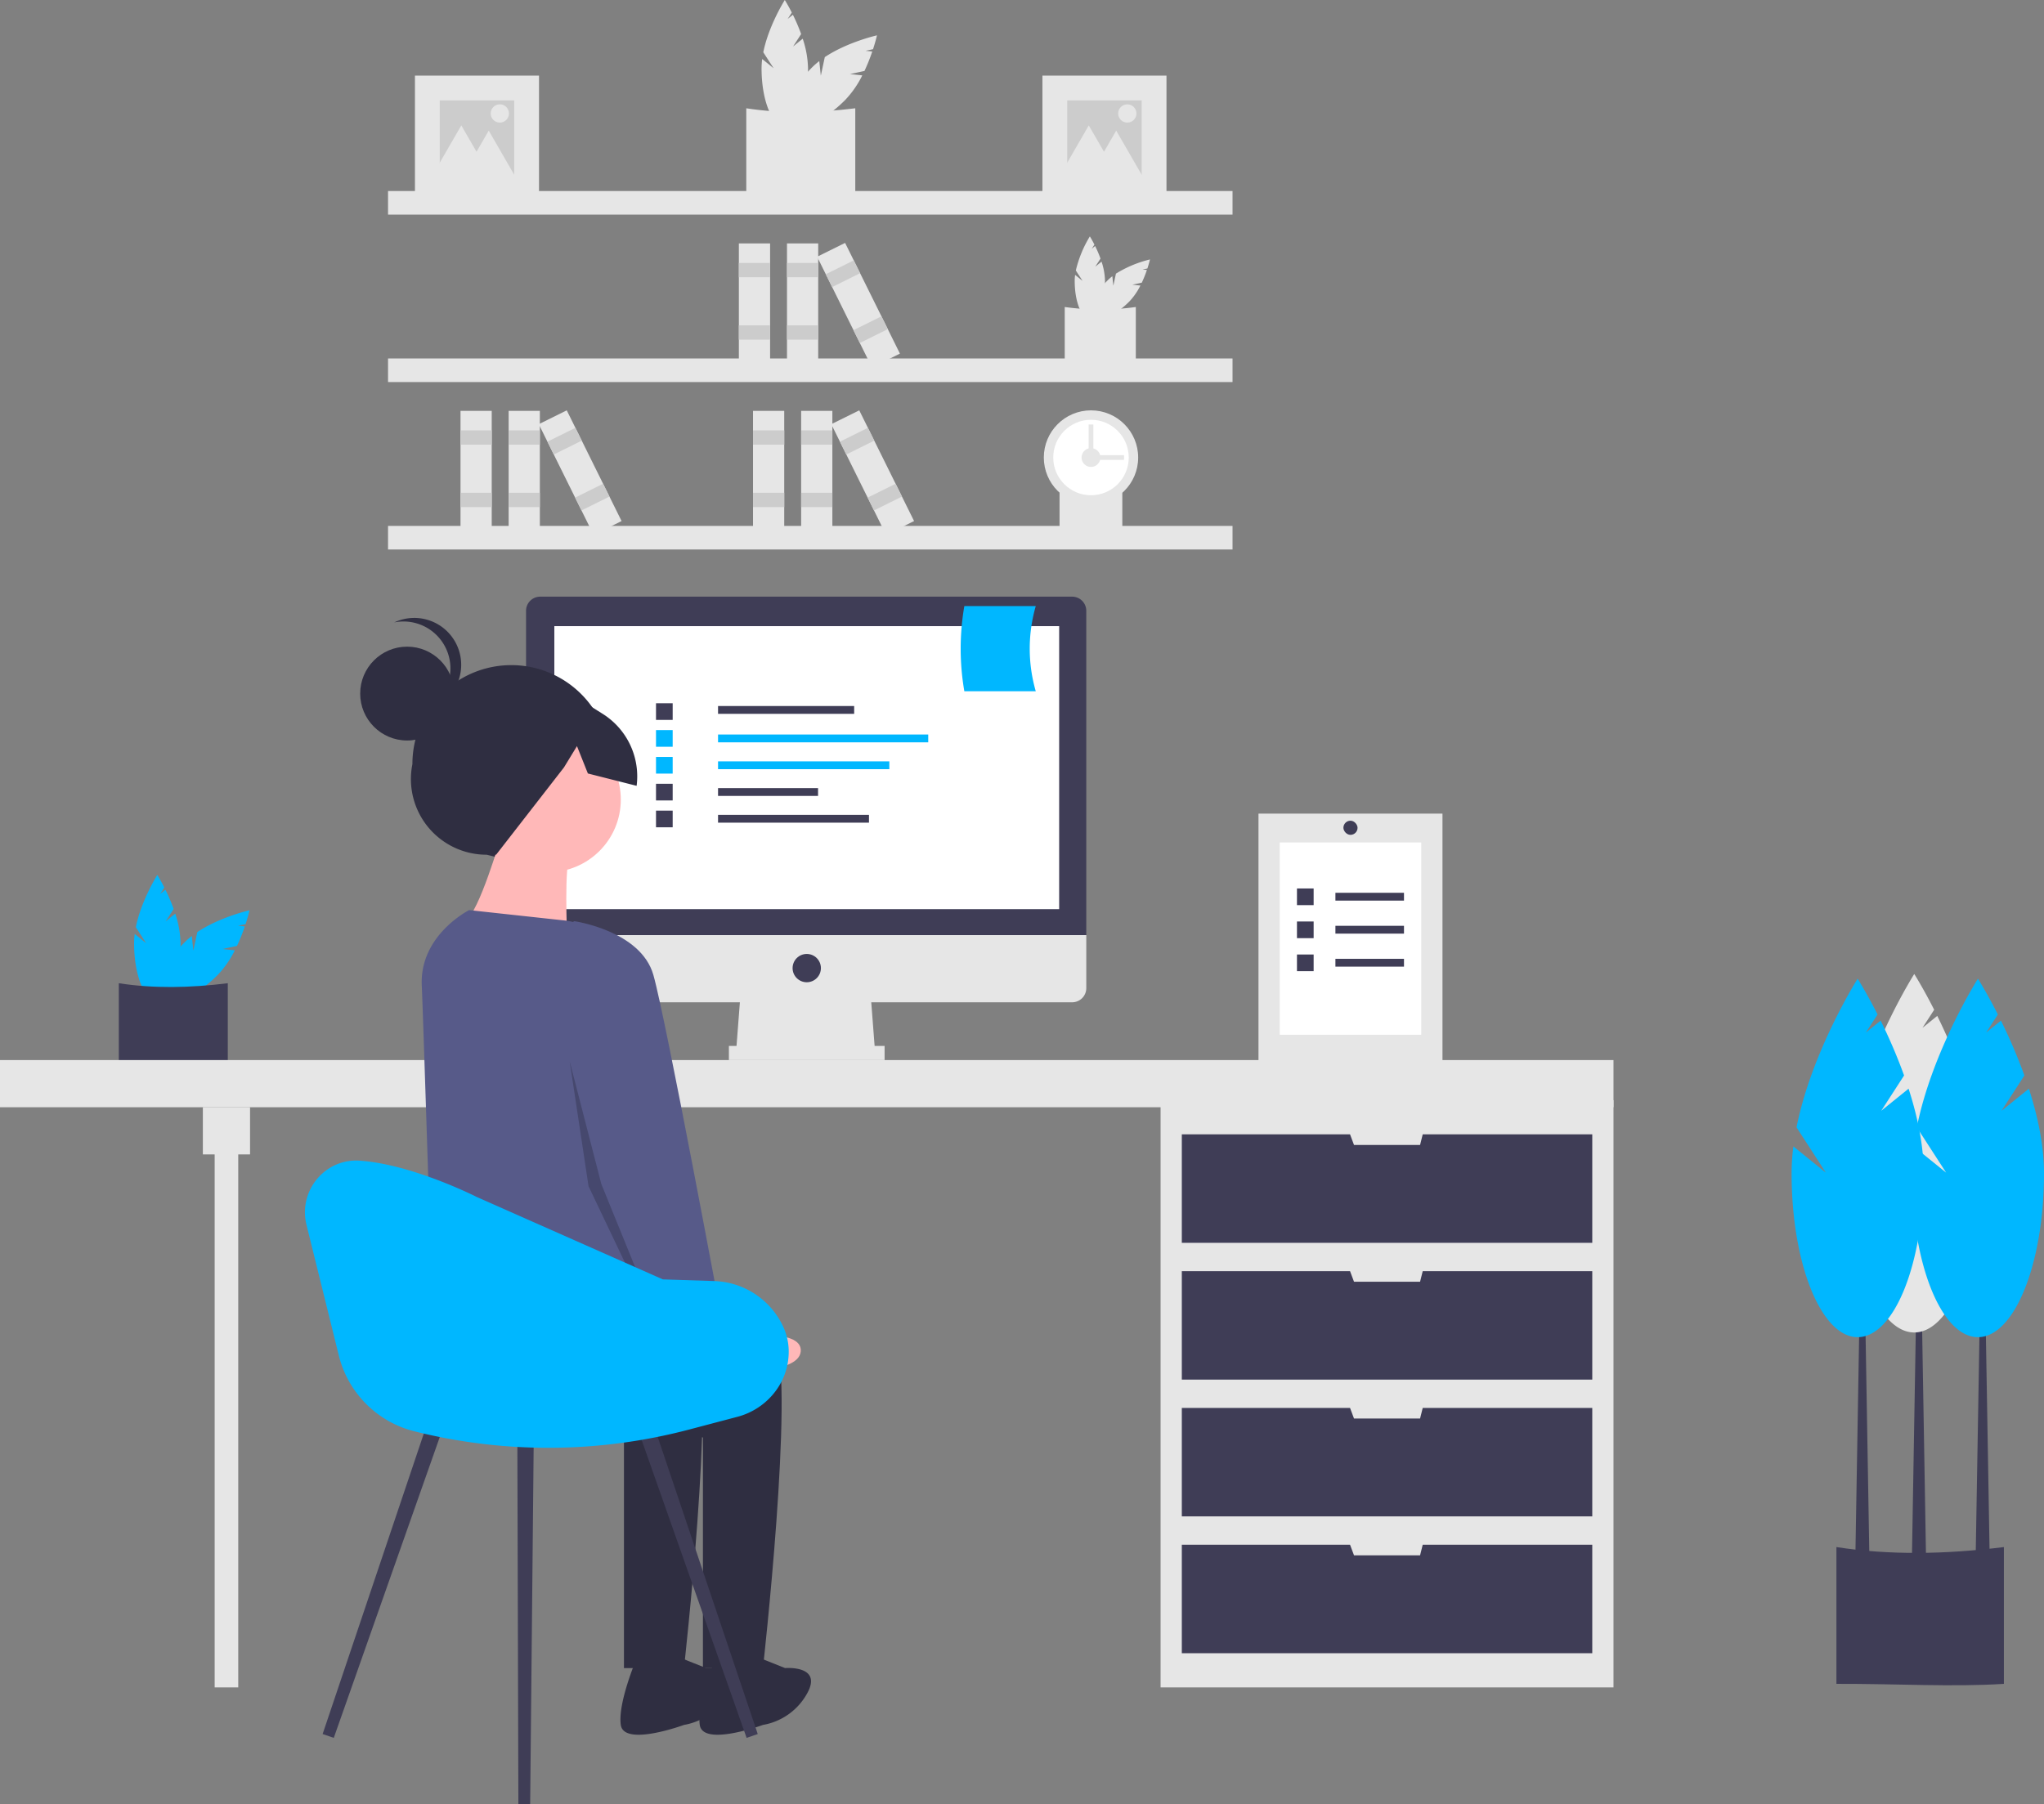 <?xml version="1.0" encoding="UTF-8"?> <svg xmlns="http://www.w3.org/2000/svg" id="ea61258a-e793-48f7-8624-3c5ca462ffd9" data-name="Layer 1" width="882.346" height="778.999" viewBox="0 0 882.346 778.999"><rect x="0" y="0" width="882.346" height="778.999" fill="#808080" stroke="none"/> <title>remotely</title> <path d="M501.189,80.561l3.47-5.362a80.387,80.387,0,0,0-3.56-8.333l-2.244,1.812,1.776-2.745c-1.693-3.333-3.025-5.432-3.025-5.432s-6.958,10.965-9.283,22.575l4.452,6.881-4.929-3.981a32.522,32.522,0,0,0-.27,4.078c0,13.75,4.491,24.896,10.03,24.896s10.03-11.146,10.03-24.896a42.818,42.818,0,0,0-2.295-12.847Z" transform="translate(-158.827 -60.501)" fill="#e6e6e6"></path> <path d="M525.747,92.481l6.245-1.338a80.386,80.386,0,0,0,3.375-8.409l-2.868-.305,3.197-.685c1.159-3.554,1.702-5.98,1.702-5.98s-12.674,2.833-22.527,9.399l-1.717,8.014-.67-6.3a32.524,32.524,0,0,0-3.075,2.693c-9.722,9.722-14.429,20.779-10.512,24.696s14.974-.789,24.696-10.512a42.818,42.818,0,0,0,7.462-10.707Z" transform="translate(-158.827 -60.501)" fill="#e6e6e6"></path> <path d="M528.028,145.685c-14.481.926-30.26-.054-47.046,0V107.253c14.791,2.303,30.565,2.066,47.046,0Z" transform="translate(-158.827 -60.501)" fill="#e6e6e6"></path> <path d="M631.628,175.652l2.263-3.497a52.424,52.424,0,0,0-2.321-5.434l-1.463,1.182,1.158-1.79c-1.104-2.173-1.973-3.543-1.973-3.543a50.241,50.241,0,0,0-6.054,14.722l2.903,4.487-3.214-2.596a21.21,21.21,0,0,0-.176,2.66c0,8.967,2.928,16.236,6.541,16.236s6.541-7.269,6.541-16.236a27.923,27.923,0,0,0-1.496-8.378Z" transform="translate(-158.827 -60.501)" fill="#e6e6e6"></path> <path d="M647.644,183.426l4.073-.873a52.421,52.421,0,0,0,2.201-5.484l-1.87-.199,2.085-.447c.756-2.317,1.11-3.9,1.11-3.9a50.241,50.241,0,0,0-14.691,6.129l-1.12,5.226-.437-4.109a21.208,21.208,0,0,0-2.005,1.756c-6.34,6.34-9.41,13.551-6.855,16.105s9.765-.515,16.105-6.855a27.923,27.923,0,0,0,4.866-6.982Z" transform="translate(-158.827 -60.501)" fill="#e6e6e6"></path> <path d="M649.131,218.122c-9.444.604-19.734-.035-30.681,0v-25.063a110.584,110.584,0,0,0,30.681,0Z" transform="translate(-158.827 -60.501)" fill="#e6e6e6"></path> <path d="M643.3,292.399c-8.339.533-17.425-.031-27.091,0V270.268a97.647,97.647,0,0,0,27.091,0Z" transform="translate(-158.827 -60.501)" fill="#e6e6e6"></path> <rect x="167.508" y="82.481" width="364.547" height="10.183" fill="#e6e6e6"></rect> <rect x="167.508" y="154.78" width="364.547" height="10.183" fill="#e6e6e6"></rect> <rect x="167.508" y="227.078" width="364.547" height="10.183" fill="#e6e6e6"></rect> <circle cx="470.958" cy="197.548" r="20.366" fill="#e6e6e6"></circle> <circle cx="470.958" cy="197.548" r="16.293" fill="#fff"></circle> <circle cx="470.958" cy="197.548" r="4.073" fill="#e6e6e6"></circle> <rect x="634.876" y="249.902" width="2.037" height="16.293" transform="translate(735.116 -438.347) rotate(90)" fill="#e6e6e6"></rect> <rect x="628.767" y="243.793" width="2.037" height="16.293" transform="translate(1100.743 443.377) rotate(180)" fill="#e6e6e6"></rect> <rect x="339.725" y="105.104" width="13.475" height="53.339" fill="#e6e6e6"></rect> <rect x="339.725" y="113.526" width="13.475" height="6.176" fill="#ccc"></rect> <rect x="339.725" y="140.476" width="13.475" height="6.176" fill="#ccc"></rect> <rect x="318.951" y="105.104" width="13.475" height="53.339" fill="#e6e6e6"></rect> <rect x="318.951" y="113.526" width="13.475" height="6.176" fill="#ccc"></rect> <rect x="318.951" y="140.476" width="13.475" height="6.176" fill="#ccc"></rect> <rect x="522.695" y="165.605" width="13.475" height="53.339" transform="translate(-189.171 194.366) rotate(-26.34)" fill="#e6e6e6"></rect> <rect x="515.969" y="175.601" width="13.475" height="6.176" transform="translate(-183.842 189.971) rotate(-26.34)" fill="#ccc"></rect> <rect x="527.926" y="199.753" width="13.475" height="6.176" transform="translate(-193.317 197.784) rotate(-26.34)" fill="#ccc"></rect> <rect x="219.567" y="177.403" width="13.475" height="53.339" fill="#e6e6e6"></rect> <rect x="219.567" y="185.825" width="13.475" height="6.176" fill="#ccc"></rect> <rect x="219.567" y="212.775" width="13.475" height="6.176" fill="#ccc"></rect> <rect x="198.793" y="177.403" width="13.475" height="53.339" fill="#e6e6e6"></rect> <rect x="198.793" y="185.825" width="13.475" height="6.176" fill="#ccc"></rect> <rect x="198.793" y="212.775" width="13.475" height="6.176" fill="#ccc"></rect> <rect x="402.537" y="237.903" width="13.475" height="53.339" transform="translate(-233.724 148.559) rotate(-26.34)" fill="#e6e6e6"></rect> <rect x="395.811" y="247.899" width="13.475" height="6.176" transform="translate(-228.395 144.164) rotate(-26.34)" fill="#ccc"></rect> <rect x="407.769" y="272.051" width="13.475" height="6.176" transform="translate(-237.87 151.977) rotate(-26.34)" fill="#ccc"></rect> <rect x="345.835" y="177.403" width="13.475" height="53.339" fill="#e6e6e6"></rect> <rect x="345.835" y="185.825" width="13.475" height="6.176" fill="#ccc"></rect> <rect x="345.835" y="212.775" width="13.475" height="6.176" fill="#ccc"></rect> <rect x="325.061" y="177.403" width="13.475" height="53.339" fill="#e6e6e6"></rect> <rect x="325.061" y="185.825" width="13.475" height="6.176" fill="#ccc"></rect> <rect x="325.061" y="212.775" width="13.475" height="6.176" fill="#ccc"></rect> <rect x="528.805" y="237.903" width="13.475" height="53.339" transform="translate(-220.615 204.582) rotate(-26.34)" fill="#e6e6e6"></rect> <rect x="522.079" y="247.899" width="13.475" height="6.176" transform="translate(-215.286 200.188) rotate(-26.34)" fill="#ccc"></rect> <rect x="534.036" y="272.051" width="13.475" height="6.176" transform="translate(-224.76 208.001) rotate(-26.34)" fill="#ccc"></rect> <rect x="449.987" y="32.646" width="53.556" height="53.556" fill="#e6e6e6"></rect> <rect x="460.699" y="43.357" width="32.134" height="32.134" fill="#ccc"></rect> <polygon points="470 54.143 476.814 65.944 483.627 77.745 470 77.745 456.373 77.745 463.187 65.944 470 54.143" fill="#e6e6e6"></polygon> <polygon points="481.839 56.398 488.653 68.199 495.466 80 481.839 80 468.212 80 475.026 68.199 481.839 56.398" fill="#e6e6e6"></polygon> <circle cx="486.631" cy="48.994" r="3.946" fill="#e6e6e6"></circle> <rect x="179.123" y="32.646" width="53.556" height="53.556" fill="#e6e6e6"></rect> <rect x="189.834" y="43.357" width="32.134" height="32.134" fill="#ccc"></rect> <polygon points="199.136 54.143 205.949 65.944 212.763 77.745 199.136 77.745 185.509 77.745 192.322 65.944 199.136 54.143" fill="#e6e6e6"></polygon> <polygon points="210.975 56.398 217.788 68.199 224.601 80 210.975 80 197.348 80 204.161 68.199 210.975 56.398" fill="#e6e6e6"></polygon> <circle cx="215.766" cy="48.994" r="3.946" fill="#e6e6e6"></circle> <path d="M230.324,458.345l3.47-5.362a80.387,80.387,0,0,0-3.56-8.333l-2.244,1.812,1.776-2.745c-1.693-3.333-3.025-5.432-3.025-5.432s-6.958,10.965-9.283,22.575l4.452,6.881-4.929-3.981a32.524,32.524,0,0,0-.27,4.078c0,13.75,4.491,24.896,10.03,24.896s10.03-11.146,10.03-24.896a42.818,42.818,0,0,0-2.295-12.847Z" transform="translate(-158.827 -60.501)" fill="#00b7ff"></path> <path d="M254.882,470.266l6.245-1.338a80.386,80.386,0,0,0,3.375-8.409l-2.868-.305,3.197-.685c1.159-3.554,1.702-5.98,1.702-5.98s-12.674,2.833-22.527,9.399l-1.717,8.014-.67-6.3a32.524,32.524,0,0,0-3.075,2.693c-9.722,9.722-14.429,20.779-10.512,24.696s14.974-.789,24.696-10.512a42.818,42.818,0,0,0,7.462-10.707Z" transform="translate(-158.827 -60.501)" fill="#00b7ff"></path> <path d="M257.163,523.469c-14.481.926-30.26-.054-47.046,0V485.038c14.791,2.303,30.565,2.066,47.046,0Z" transform="translate(-158.827 -60.501)" fill="#3f3d56"></path> <rect x="500.998" y="475.031" width="195.511" height="253.554" fill="#e6e6e6"></rect> <rect x="92.664" y="488.269" width="10.183" height="240.316" fill="#e6e6e6"></rect> <rect y="457.72" width="696.509" height="20.366" fill="#e6e6e6"></rect> <rect x="87.573" y="478.086" width="20.366" height="20.366" fill="#e6e6e6"></rect> <polygon points="614.155 489.796 613.009 494.379 584.497 494.379 582.779 489.796 510.162 489.796 510.162 536.638 687.344 536.638 687.344 489.796 614.155 489.796" fill="#3f3d56"></polygon> <polygon points="614.155 548.857 613.009 553.439 584.497 553.439 582.779 548.857 510.162 548.857 510.162 595.698 687.344 595.698 687.344 548.857 614.155 548.857" fill="#3f3d56"></polygon> <polygon points="614.155 607.918 613.009 612.5 584.497 612.5 582.779 607.918 510.162 607.918 510.162 654.759 687.344 654.759 687.344 607.918 614.155 607.918" fill="#3f3d56"></polygon> <polygon points="614.155 666.979 613.009 671.561 584.497 671.561 582.779 666.979 510.162 666.979 510.162 713.82 687.344 713.82 687.344 666.979 614.155 666.979" fill="#3f3d56"></polygon> <polygon points="377.785 454.665 317.706 454.665 319.742 428.19 375.748 428.19 377.785 454.665" fill="#e6e6e6"></polygon> <rect x="314.651" y="451.611" width="67.207" height="6.11" fill="#e6e6e6"></rect> <path d="M621.639,318.128H392.015a6.11,6.11,0,0,0-6.11,6.11V464.252H627.748V324.237A6.11,6.11,0,0,0,621.639,318.128Z" transform="translate(-158.827 -60.501)" fill="#3f3d56"></path> <path d="M385.905,464.252V487.163a6.11,6.11,0,0,0,6.11,6.11h229.624a6.11,6.11,0,0,0,6.11-6.11V464.252Z" transform="translate(-158.827 -60.501)" fill="#e6e6e6"></path> <rect x="239.298" y="270.355" width="217.914" height="122.195" fill="#fff"></rect> <circle cx="348.254" cy="418.007" r="6.11" fill="#3f3d56"></circle> <path d="M1023.862,787.558c-22.254,1.424-46.502-.083-72.298,0V728.498c22.731,3.539,46.971,3.175,72.298,0Z" transform="translate(-158.827 -60.501)" fill="#3f3d56"></path> <polygon points="831.432 673.3 825.322 673.3 827.359 553.949 829.395 553.949 831.432 673.3" fill="#3f3d56"></polygon> <polygon points="858.926 674.107 852.816 674.107 854.853 554.755 856.889 554.755 858.926 674.107" fill="#3f3d56"></polygon> <polygon points="806.993 674.107 800.883 674.107 802.92 554.755 804.956 554.755 806.993 674.107" fill="#3f3d56"></polygon> <path d="M995.35,538.078l9.863-15.242a228.514,228.514,0,0,0-10.119-23.687l-6.378,5.151,5.05-7.804c-4.813-9.473-8.599-15.442-8.599-15.442s-19.78,31.17-26.389,64.173L971.435,564.786l-14.011-11.317a92.452,92.452,0,0,0-.769,11.593c0,39.086,12.765,70.771,28.512,70.771s28.512-31.685,28.512-70.771c0-12.117-2.741-24.794-6.523-36.521Z" transform="translate(-158.827 -60.501)" fill="#e6e6e6"></path> <path d="M1022.844,540.114l9.863-15.242a228.515,228.515,0,0,0-10.119-23.687l-6.378,5.151,5.05-7.804c-4.813-9.473-8.599-15.442-8.599-15.442s-19.78,31.17-26.389,64.173l12.656,19.56-14.011-11.317a92.452,92.452,0,0,0-.769,11.593c0,39.086,12.765,70.771,28.512,70.771s28.512-31.685,28.512-70.771c0-12.117-2.741-24.794-6.523-36.521Z" transform="translate(-158.827 -60.501)" fill="#00b7ff"></path> <path d="M970.911,540.114l9.863-15.242a228.517,228.517,0,0,0-10.119-23.687l-6.378,5.151,5.05-7.804c-4.812-9.473-8.599-15.442-8.599-15.442s-19.78,31.17-26.389,64.173l12.656,19.56-14.011-11.317a92.452,92.452,0,0,0-.769,11.593c0,39.086,12.765,70.771,28.512,70.771s28.512-31.685,28.512-70.771c0-12.117-2.741-24.794-6.523-36.521Z" transform="translate(-158.827 -60.501)" fill="#00b7ff"></path> <rect x="309.964" y="304.848" width="58.756" height="3.373" fill="#3f3d56"></rect> <rect x="309.964" y="317.151" width="90.732" height="3.373" fill="#00b7ff"></rect> <rect x="309.964" y="328.742" width="73.945" height="3.373" fill="#00b7ff"></rect> <rect x="309.964" y="340.29" width="43.168" height="3.373" fill="#3f3d56"></rect> <rect x="309.964" y="351.837" width="65.151" height="3.373" fill="#3f3d56"></rect> <rect x="283.184" y="303.649" width="7.195" height="7.195" fill="#3f3d56"></rect> <rect x="283.184" y="315.24" width="7.195" height="7.195" fill="#00b7ff"></rect> <rect x="283.184" y="326.831" width="7.195" height="7.195" fill="#00b7ff"></rect> <rect x="283.184" y="338.423" width="7.195" height="7.195" fill="#3f3d56"></rect> <rect x="283.184" y="350.014" width="7.195" height="7.195" fill="#3f3d56"></rect> <path d="M605.942,358.963H575.109a107.84,107.84,0,0,1,0-36.763h30.833A66.148,66.148,0,0,0,605.942,358.963Z" transform="translate(-158.827 -60.501)" fill="#00b7ff"></path> <path d="M381.591,432.645l-12.685-3.092a32.657,32.657,0,0,1-32.051-39.124v0a42.685,42.685,0,0,1,42.631-42.738h0a42.685,42.685,0,0,1,42.738,42.631v0C429.417,415.35,406.891,438.812,381.591,432.645Z" transform="translate(-158.827 -60.501)" fill="#2f2e41"></path> <circle cx="236.62" cy="345.243" r="31.364" fill="#ffb8b8"></circle> <path d="M374.992,422.108s-9.545,32.727-15,35.455,43.636,6.818,43.636,6.818-1.364-31.364,1.364-34.091S374.992,422.108,374.992,422.108Z" transform="translate(-158.827 -60.501)" fill="#ffb8b8"></path> <path d="M424.083,623.926s61.364-5.455,69.546,15S488.174,780.745,488.174,780.745H462.265V681.199s-110.472-31.402-110.472-42.311S424.083,623.926,424.083,623.926Z" transform="translate(-158.827 -60.501)" fill="#2f2e41"></path> <path d="M484.083,775.29l13.636,5.455s16.364-1.364,9.545,10.909A27.004,27.004,0,0,1,488.174,805.29s-25.909,9.545-27.273,0,6.818-28.636,6.818-28.636Z" transform="translate(-158.827 -60.501)" fill="#2f2e41"></path> <path d="M389.992,623.926s61.364-5.455,69.546,15S454.083,780.745,454.083,780.745H428.174V681.199s-78.418-18.164-78.418-29.073c0-5.125-5.343-31.171,4.073-36.658C364.457,609.274,389.992,623.926,389.992,623.926Z" transform="translate(-158.827 -60.501)" fill="#2f2e41"></path> <path d="M449.992,775.29l13.636,5.455s16.364-1.364,9.545,10.909A27.004,27.004,0,0,1,454.083,805.29s-25.909,9.545-27.273,0,6.818-28.636,6.818-28.636Z" transform="translate(-158.827 -60.501)" fill="#2f2e41"></path> <path d="M361.356,453.471l40.98,4.454a30.182,30.182,0,0,1,26.269,23.767L444.538,557.108s5.455,75-5.455,79.091-25.909-16.364-46.364-13.636-47.046,8.864-47.046,8.864S341.451,497.179,340.901,486.199C339.801,464.248,361.356,453.471,361.356,453.471Z" transform="translate(-158.827 -60.501)" fill="#575a89"></path> <path d="M458.427,627.823l16.824,9.908s30.183-4.331,29.241,6.278-33.889,8.559-33.889,8.559l-20.275-12.493Z" transform="translate(-158.827 -60.501)" fill="#ffb8b8"></path> <circle cx="175.743" cy="299.475" r="20.26" fill="#2f2e41"></circle> <path d="M353.263,349.085a20.25,20.25,0,0,0-24.247-19.836,20.25,20.25,0,1,1,12.63,38.165A20.243,20.243,0,0,0,353.263,349.085Z" transform="translate(-158.827 -60.501)" fill="#2f2e41"></path> <path d="M370.643,360.575l27.313-5.029,21.005,13.165a31.863,31.863,0,0,1,14.678,31.095l-21.037-5.332-4.711-11.812-5.61,9.196-29.334,37.75-16.47-10.488-14.683-23.009Z" transform="translate(-158.827 -60.501)" fill="#2f2e41"></path> <path d="M393.136,465.071l13.636-6.818s28.636,4.091,34.091,23.182,30,151.364,30,151.364L447.681,643.708l-32.727-80.455Z" transform="translate(-158.827 -60.501)" fill="#575a89"></path> <polygon points="245.917 458.23 259.565 511.205 283.767 570.701 282.928 572.761 254.063 512.199 245.917 458.23" opacity="0.2"></polygon> <polygon points="144.084 750.379 139.271 748.721 185.896 610.231 192.636 612.553 144.084 750.379" fill="#3f3d56"></polygon> <polygon points="322.291 750.379 327.105 748.721 280.479 610.231 273.74 612.553 322.291 750.379" fill="#3f3d56"></polygon> <polygon points="223.77 778.981 228.861 778.999 230.443 617.107 223.315 617.082 223.77 778.981" fill="#3f3d56"></polygon> <path d="M291.127,589.357l13.966,56.445a44.826,44.826,0,0,0,32.642,32.721l0,0a238.26,238.26,0,0,0,118.547-.764l20.851-5.499c12.116-3.195,21.227-13.601,22.089-26.101a25.685,25.685,0,0,0-2.323-12.872q-.122-.26-.246-.515a34.064,34.064,0,0,0-29.598-19.138l-22.089-.713L364.521,577.282s-27.667-14.053-50.412-15.626C299.089,560.617,287.51,574.741,291.127,589.357Z" transform="translate(-158.827 -60.501)" fill="#00b7ff"></path> <rect x="543.257" y="351.309" width="79.426" height="107.939" fill="#e6e6e6"></rect> <rect x="552.421" y="363.764" width="61.097" height="83.03" fill="#fff"></rect> <rect x="576.467" y="385.492" width="29.602" height="3.373" fill="#3f3d56"></rect> <rect x="559.87" y="383.625" width="7.195" height="7.195" fill="#3f3d56"></rect> <rect x="576.467" y="399.748" width="29.602" height="3.373" fill="#3f3d56"></rect> <rect x="559.87" y="397.881" width="7.195" height="7.195" fill="#3f3d56"></rect> <rect x="576.467" y="414.004" width="29.602" height="3.373" fill="#3f3d56"></rect> <rect x="559.87" y="412.137" width="7.195" height="7.195" fill="#3f3d56"></rect> <rect x="579.915" y="354.364" width="6.11" height="6.11" rx="3.055" fill="#3f3d56"></rect> </svg> 